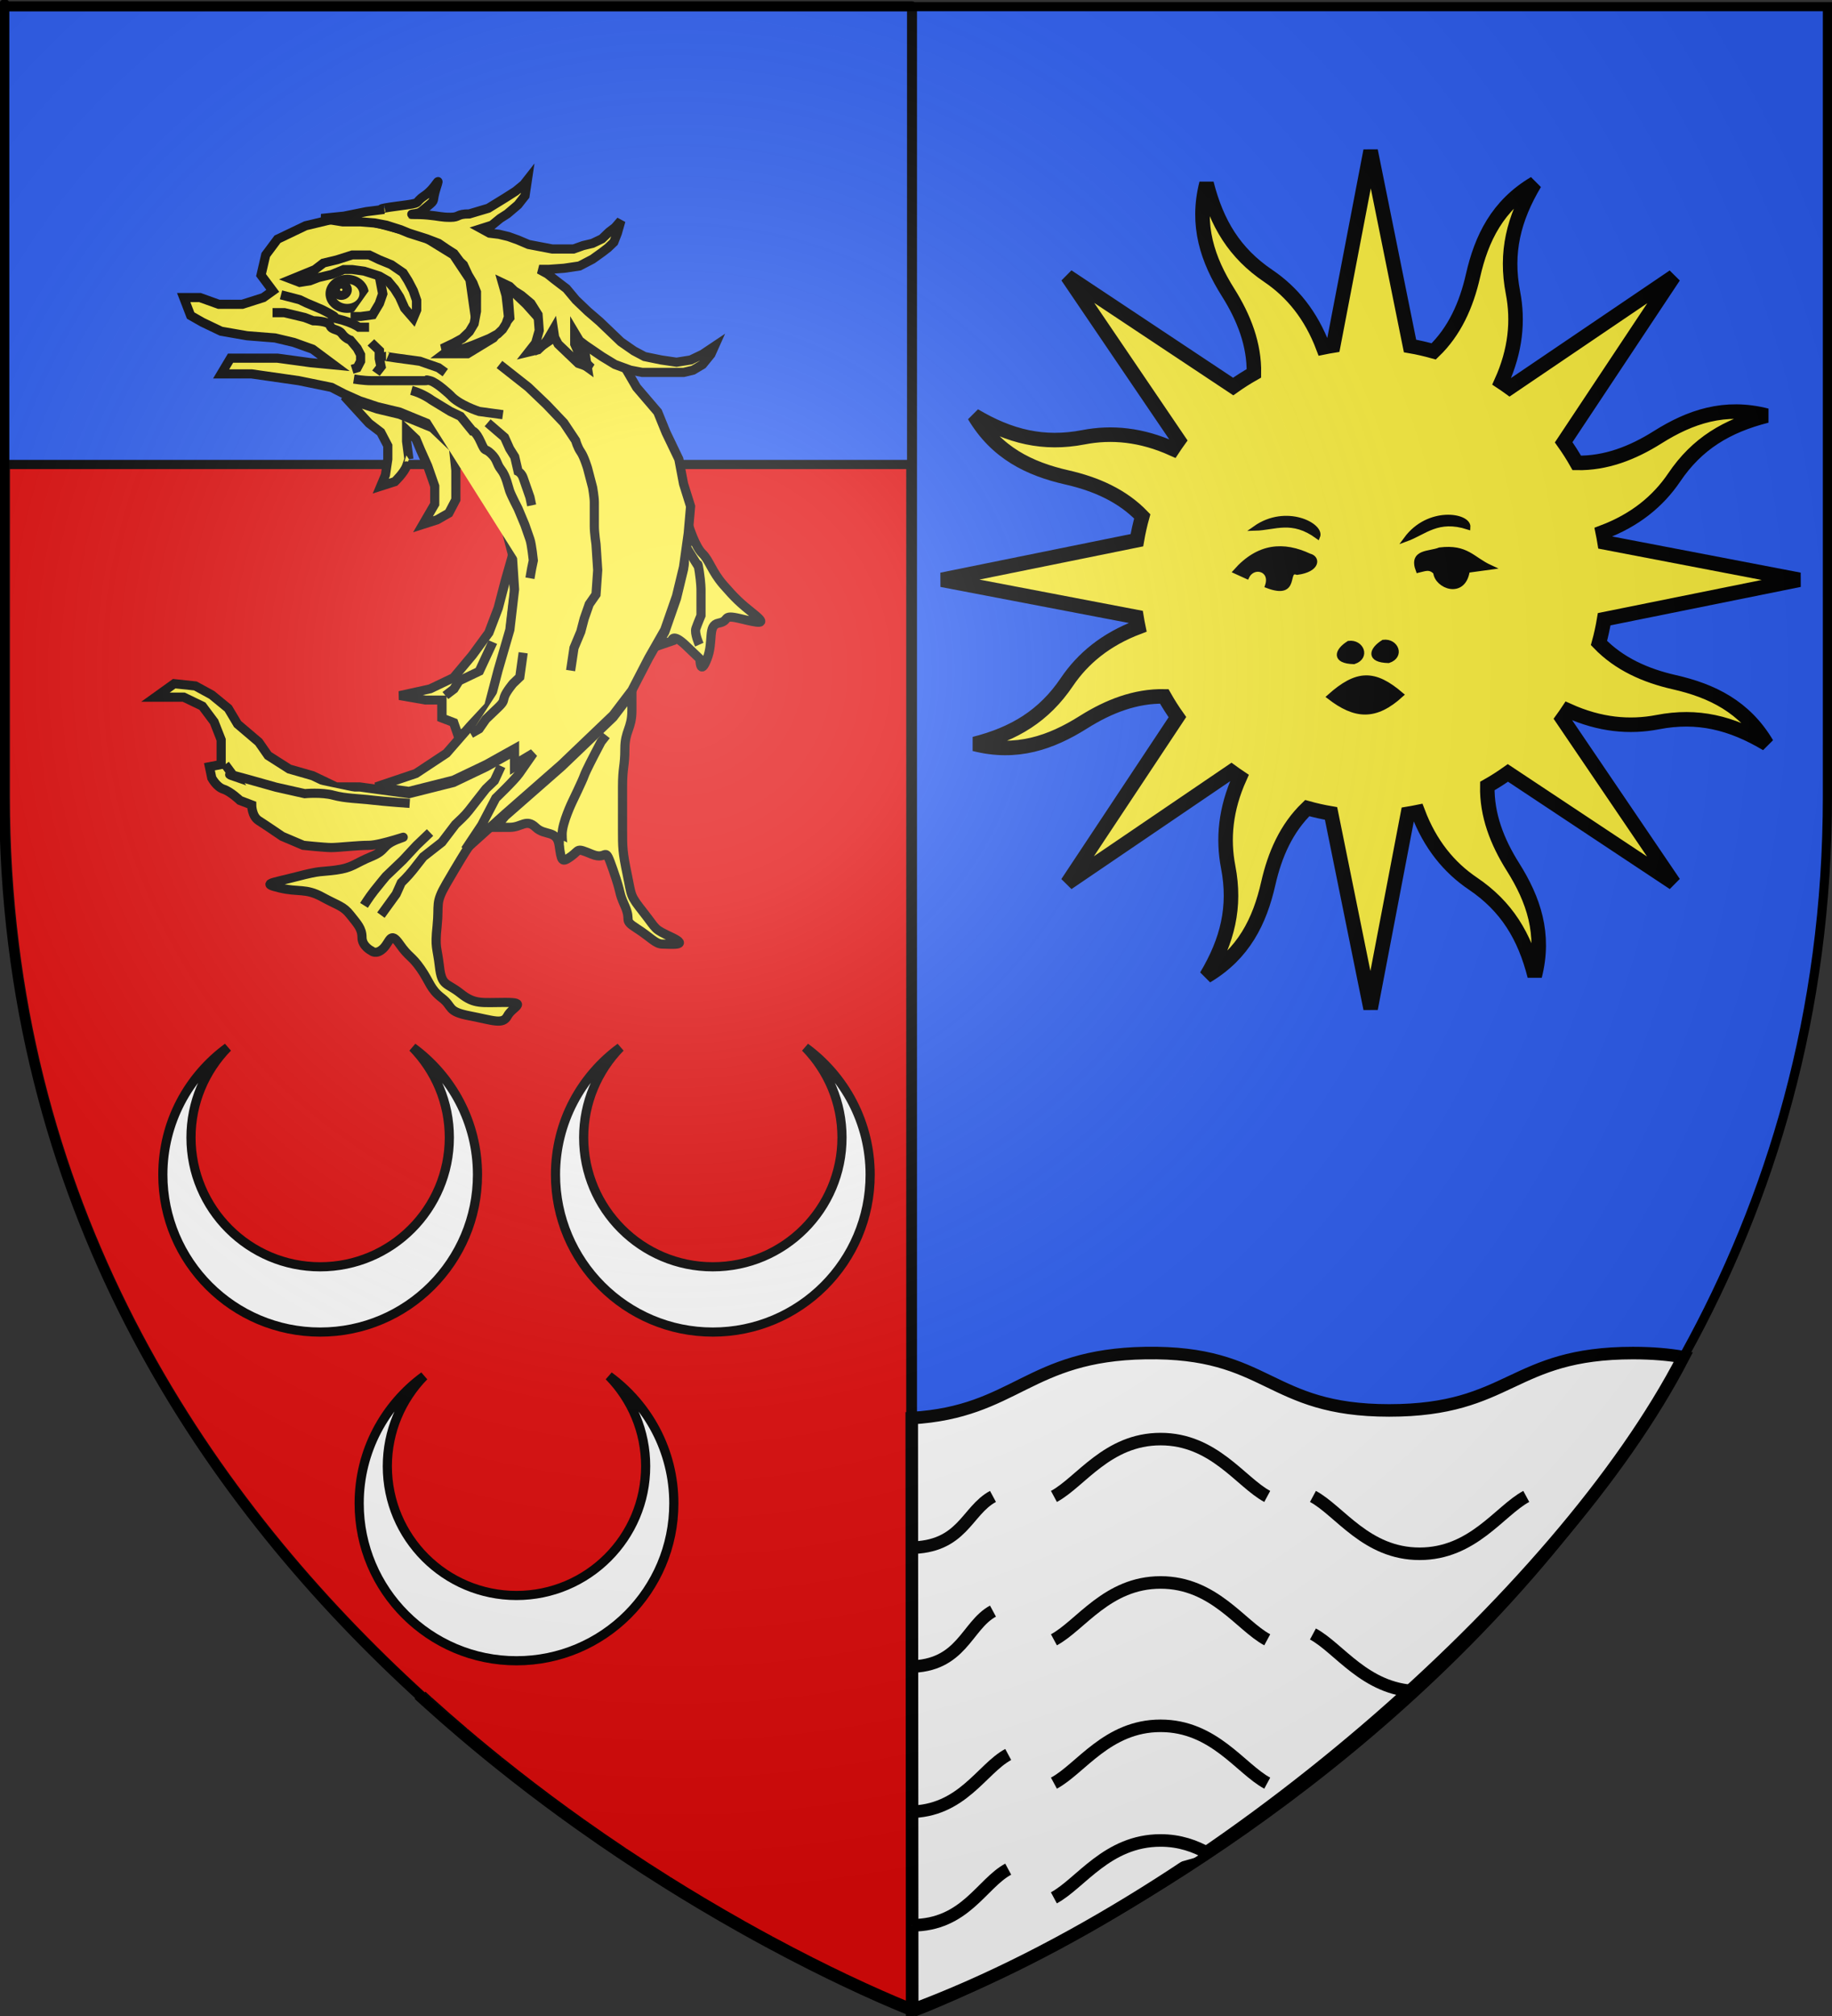 <?xml version="1.0" encoding="UTF-8" standalone="no"?>
<svg
   xmlns:dc="http://purl.org/dc/elements/1.1/"
   xmlns:cc="http://web.resource.org/cc/"
   xmlns:rdf="http://www.w3.org/1999/02/22-rdf-syntax-ns#"
   xmlns:svg="http://www.w3.org/2000/svg"
   xmlns="http://www.w3.org/2000/svg"
   xmlns:xlink="http://www.w3.org/1999/xlink"
   xmlns:sodipodi="http://sodipodi.sourceforge.net/DTD/sodipodi-0.dtd"
   xmlns:inkscape="http://www.inkscape.org/namespaces/inkscape"
   height="660"
   width="600"
   version="1.0"
   id="svg2"
   sodipodi:version="0.32"
   inkscape:version="0.45.1"
   sodipodi:docname="Blason_Bourgoin_Jallieu.svg"
   sodipodi:docbase="C:\monAtelierGraphique\Blasons"
   inkscape:export-filename="/Users/olivier/Desktop/Blason Rouge/Blason_Vide_3D.png"
   inkscape:export-xdpi="144"
   inkscape:export-ydpi="144"
   inkscape:output_extension="org.inkscape.output.svg.inkscape">
  <rect width="100%" height="100%" fill="#333333" stroke="none"/>
  <sodipodi:namedview
     inkscape:window-height="750"
     inkscape:window-width="1280"
     inkscape:pageshadow="2"
     inkscape:pageopacity="0.0"
     guidetolerance="50"
     gridtolerance="50"
     objecttolerance="50"
     borderopacity="1.0"
     bordercolor="#666666"
     pagecolor="#ffffff"
     id="base"
     showgrid="false"
     height="660px"
     inkscape:zoom="0.22273864"
     inkscape:cx="354.74403"
     inkscape:cy="45.65675"
     inkscape:window-x="-8"
     inkscape:window-y="-8"
     inkscape:current-layer="layer4"
     inkscape:object-nodes="false"
     inkscape:object-paths="false"
     inkscape:grid-bbox="false"
     inkscape:guide-bbox="false"
     inkscape:object-points="false" />
  <desc
     id="desc4">Flag of Canton of Valais (Wallis)</desc>
  <defs
     id="defs6">
    <linearGradient
       id="linearGradient2893">
      <stop
         style="stop-color:white;stop-opacity:0.314;"
         offset="0"
         id="stop2895" />
      <stop
         id="stop2897"
         offset="0.19"
         style="stop-color:white;stop-opacity:0.251;" />
      <stop
         style="stop-color:#6b6b6b;stop-opacity:0.125;"
         offset="0.6"
         id="stop2901" />
      <stop
         style="stop-color:black;stop-opacity:0.125;"
         offset="1"
         id="stop2899" />
    </linearGradient>
    <linearGradient
       id="linearGradient2885">
      <stop
         id="stop2887"
         offset="0"
         style="stop-color:white;stop-opacity:1;" />
      <stop
         style="stop-color:white;stop-opacity:1;"
         offset="0.229"
         id="stop2891" />
      <stop
         id="stop2889"
         offset="1"
         style="stop-color:black;stop-opacity:1;" />
    </linearGradient>
    <linearGradient
       id="linearGradient2955">
      <stop
         id="stop2867"
         offset="0"
         style="stop-color:#fd0000;stop-opacity:1;" />
      <stop
         style="stop-color:#e77275;stop-opacity:0.659;"
         offset="0.5"
         id="stop2873" />
      <stop
         style="stop-color:black;stop-opacity:0.323;"
         offset="1"
         id="stop2959" />
    </linearGradient>
    <radialGradient
       inkscape:collect="always"
       xlink:href="#linearGradient2955"
       id="radialGradient2961"
       cx="225.524"
       cy="218.901"
       fx="225.524"
       fy="218.901"
       r="300"
       gradientTransform="matrix(-4.167939e-4,2.183,-1.884,-3.599562e-4,615.597,-289.121)"
       gradientUnits="userSpaceOnUse" />
    <polygon
       id="star"
       transform="scale(53,53)"
       points="0,-1 0.588,0.809 -0.951,-0.309 0.951,-0.309 -0.588,0.809 0,-1 " />
    <clipPath
       id="clip">
      <path
         d="M 0,-200 L 0,600 L 300,600 L 300,-200 L 0,-200 z "
         id="path10" />
    </clipPath>
    <radialGradient
       inkscape:collect="always"
       xlink:href="#linearGradient2955"
       id="radialGradient1911"
       gradientUnits="userSpaceOnUse"
       gradientTransform="matrix(-4.167939e-4,2.183,-1.884,-3.599562e-4,615.597,-289.121)"
       cx="225.524"
       cy="218.901"
       fx="225.524"
       fy="218.901"
       r="300" />
    <radialGradient
       inkscape:collect="always"
       xlink:href="#linearGradient2955"
       id="radialGradient2865"
       gradientUnits="userSpaceOnUse"
       gradientTransform="matrix(0,1.749,-1.593,-1.049767e-7,551.788,-191.29)"
       cx="225.524"
       cy="218.901"
       fx="225.524"
       fy="218.901"
       r="300" />
    <radialGradient
       inkscape:collect="always"
       xlink:href="#linearGradient2955"
       id="radialGradient2871"
       gradientUnits="userSpaceOnUse"
       gradientTransform="matrix(0,1.386,-1.323,-5.741131e-8,-158.082,-109.541)"
       cx="225.524"
       cy="218.901"
       fx="225.524"
       fy="218.901"
       r="300" />
    <radialGradient
       inkscape:collect="always"
       xlink:href="#linearGradient2893"
       id="radialGradient3163"
       gradientUnits="userSpaceOnUse"
       gradientTransform="matrix(1.353,0,0,1.349,-77.629,-85.747)"
       cx="221.445"
       cy="226.331"
       fx="221.445"
       fy="226.331"
       r="300" />
  </defs>
  <g
     inkscape:groupmode="layer"
     id="layer3"
     inkscape:label="Fond écu"
     style="display:inline">
    <path
       id="path2855"
       style="fill:#2b5df2;fill-opacity:1;fill-rule:evenodd;stroke:none;stroke-width:1px;stroke-linecap:butt;stroke-linejoin:miter;stroke-opacity:1"
       d="M 300,658.5 C 300,658.5 598.5,546.18 598.5,260.728 C 598.5,-24.723 598.5,2.176 598.5,2.176 L 1.5,2.176 L 1.5,260.728 C 1.5,546.18 300,658.5 300,658.5 z "
       sodipodi:nodetypes="cccccc" />
    <path
       style="fill:#e20909;fill-opacity:1;fill-rule:nonzero;stroke:#000000;stroke-width:3.525;stroke-linecap:round;stroke-linejoin:round;stroke-miterlimit:4;stroke-dashoffset:12;stroke-opacity:1"
       d="M 1.5,2.188 C 1.5,2.188 1.5,-24.733 1.5,260.719 C 1.5,526.322 259.811,641.974 295.75,656.781 C 296.701,656.79 297.609,656.803 298.562,656.812 L 298.562,2.188 L 1.5,2.188 z "
       id="rect3251" />
    <path
       style="fill:#2b5df2;fill-opacity:1;fill-rule:nonzero;stroke:#000000;stroke-width:3;stroke-linecap:round;stroke-linejoin:round;stroke-miterlimit:4;stroke-dashoffset:12;stroke-opacity:1"
       d="M 1.5,2.176 L 298.562,2.176 L 298.562,152.063 L 1.5,152.063 L 1.5,2.176 z "
       id="rect4226" />
  </g>
  <g
     inkscape:groupmode="layer"
     id="layer4"
     inkscape:label="Meubles"
     style="display:inline">
    <path
       style="fill:#ffffff;fill-opacity:1;fill-rule:evenodd;stroke:#000000;stroke-width:4.106;stroke-linecap:butt;stroke-linejoin:miter;stroke-miterlimit:4;stroke-dasharray:none;stroke-opacity:1"
       d="M 298.607,464.259 L 298.761,658.018 C 398.231,620.936 511.288,521.79 551.312,444.281 C 546.622,443.465 541.24,442.969 534.812,442.969 C 494.891,442.969 494.89,461.75 454.969,461.75 C 415.047,461.75 415.76,442.298 375.125,442.969 C 336.704,443.603 332.678,462.231 298.607,464.259 z "
       id="path9607"
       sodipodi:nodetypes="cccsssc" />
    <path
       style="fill:none;fill-opacity:1;fill-rule:evenodd;stroke:#000000;stroke-width:4.106;stroke-linecap:butt;stroke-linejoin:miter;stroke-miterlimit:4;stroke-dasharray:none;stroke-opacity:1"
       d="M 296.322 657.035 C 297.34 657.453 298.158 657.78 298.761 658.018 "
       id="path9605" />
    <path
       style="fill:none;fill-opacity:1;fill-rule:evenodd;stroke:#000000;stroke-width:4.106;stroke-linecap:butt;stroke-linejoin:miter;stroke-miterlimit:4;stroke-dasharray:none;stroke-opacity:1"
       d="M 276.355 648.13 C 285.501 652.485 292.402 655.429 296.322 657.035 "
       id="path9603" />
    <path
       style="fill:none;fill-opacity:1;fill-rule:evenodd;stroke:#000000;stroke-width:4.106;stroke-linecap:butt;stroke-linejoin:miter;stroke-miterlimit:4;stroke-dasharray:none;stroke-opacity:1"
       d="M 271.304 645.691 C 273.055 646.548 274.74 647.361 276.355 648.13 "
       id="path9601" />
    <path
       style="fill:none;fill-opacity:1;fill-rule:evenodd;stroke:#000000;stroke-width:4.106;stroke-linecap:butt;stroke-linejoin:miter;stroke-miterlimit:4;stroke-dasharray:none;stroke-opacity:1"
       d="M 265.32 642.713 C 267.39 643.759 269.387 644.752 271.304 645.691 "
       id="path9599" />
    <path
       style="fill:none;fill-opacity:1;fill-rule:evenodd;stroke:#000000;stroke-width:4.106;stroke-linecap:butt;stroke-linejoin:miter;stroke-miterlimit:4;stroke-dasharray:none;stroke-opacity:1"
       d="M 252.146 635.836 C 256.801 638.344 261.206 640.635 265.32 642.713 "
       id="path9597" />
    <path
       style="fill:none;fill-opacity:1;fill-rule:evenodd;stroke:#000000;stroke-width:4.106;stroke-linecap:butt;stroke-linejoin:miter;stroke-miterlimit:4;stroke-dasharray:none;stroke-opacity:1"
       d="M 243.126 630.873 C 246.223 632.613 249.233 634.267 252.146 635.836 "
       id="path9595" />
    <path
       style="fill:none;fill-opacity:1;fill-rule:evenodd;stroke:#000000;stroke-width:4.106;stroke-linecap:butt;stroke-linejoin:miter;stroke-miterlimit:4;stroke-dasharray:none;stroke-opacity:1"
       d="M 229.664 623.078 C 234.303 625.846 238.8 628.443 243.126 630.873 "
       id="path9593" />
    <path
       style="fill:none;fill-opacity:1;fill-rule:evenodd;stroke:#000000;stroke-width:4.106;stroke-linecap:butt;stroke-linejoin:miter;stroke-miterlimit:4;stroke-dasharray:none;stroke-opacity:1"
       d="M 218.447 616.219 C 222.266 618.612 226.009 620.898 229.664 623.078 "
       id="path9591" />
    <path
       style="fill:none;fill-opacity:1;fill-rule:evenodd;stroke:#000000;stroke-width:4.106;stroke-linecap:butt;stroke-linejoin:miter;stroke-miterlimit:4;stroke-dasharray:none;stroke-opacity:1"
       d="M 203.946 606.836 C 208.877 610.129 213.72 613.256 218.447 616.219 "
       id="path9589" />
    <path
       style="fill:none;fill-opacity:1;fill-rule:evenodd;stroke:#000000;stroke-width:4.106;stroke-linecap:butt;stroke-linejoin:miter;stroke-miterlimit:4;stroke-dasharray:none;stroke-opacity:1"
       d="M 189.989 597.221 C 194.705 600.571 199.364 603.775 203.946 606.836 "
       id="path9587" />
    <path
       style="fill:none;fill-opacity:1;fill-rule:evenodd;stroke:#000000;stroke-width:4.106;stroke-linecap:butt;stroke-linejoin:miter;stroke-miterlimit:4;stroke-dasharray:none;stroke-opacity:1"
       d="M 184.836 593.516 C 186.561 594.77 188.279 596.005 189.989 597.221 "
       id="path9585" />
    <path
       style="fill:none;fill-opacity:1;fill-rule:evenodd;stroke:#000000;stroke-width:4.106;stroke-linecap:butt;stroke-linejoin:miter;stroke-miterlimit:4;stroke-dasharray:none;stroke-opacity:1"
       d="M 163.118 576.907 C 170.42 582.781 177.683 588.315 184.836 593.516 "
       id="path9583" />
    <path
       style="fill:none;fill-opacity:1;fill-rule:evenodd;stroke:#000000;stroke-width:4.106;stroke-linecap:butt;stroke-linejoin:miter;stroke-miterlimit:4;stroke-dasharray:none;stroke-opacity:1"
       d="M 155.199 570.415 C 157.841 572.623 160.482 574.788 163.118 576.907 "
       id="path9581" />
    <path
       style="fill:none;fill-opacity:1;fill-rule:evenodd;stroke:#000000;stroke-width:4.106;stroke-linecap:butt;stroke-linejoin:miter;stroke-miterlimit:4;stroke-dasharray:none;stroke-opacity:1"
       d="M 151.751 567.508 C 152.9 568.486 154.049 569.454 155.199 570.415 "
       id="path9579" />
    <path
       style="fill:none;fill-opacity:1;fill-rule:evenodd;stroke:#000000;stroke-width:4.106;stroke-linecap:butt;stroke-linejoin:miter;stroke-miterlimit:4;stroke-dasharray:none;stroke-opacity:1"
       d="M 139.931 557.154 C 143.865 560.705 147.808 564.157 151.751 567.508 "
       id="path9577" />
    <path
       style="fill:none;fill-opacity:1;fill-rule:evenodd;stroke:#000000;stroke-width:4.106;stroke-linecap:butt;stroke-linejoin:miter;stroke-miterlimit:4;stroke-dasharray:none;stroke-opacity:1"
       d="M 137.937 555.313 L 137.938 555.344 C 138.602 555.95 139.266 556.553 139.931 557.154 "
       id="path2160" />
    <path
       style="fill:#ffffff;fill-opacity:1;fill-rule:evenodd;stroke:#000000;stroke-width:4.106;stroke-linecap:butt;stroke-linejoin:miter;stroke-miterlimit:4;stroke-dasharray:none;stroke-opacity:1"
       d="M 298.643,630.307 C 316.108,630.307 321.468,616.624 330.201,611.931"
       id="path6067"
       sodipodi:nodetypes="cs" />
    <path
       style="fill:#ffffff;fill-opacity:1;fill-rule:evenodd;stroke:#000000;stroke-width:4.106;stroke-linecap:butt;stroke-linejoin:miter;stroke-miterlimit:4;stroke-dasharray:none;stroke-opacity:1"
       d="M 345.172,489.905 C 353.905,485.212 362.637,471.132 380.103,471.132 C 397.569,471.132 406.302,485.212 415.035,489.905"
       id="path6075"
       sodipodi:nodetypes="css" />
    <path
       style="fill:#ffffff;fill-opacity:1;fill-rule:evenodd;stroke:#000000;stroke-width:4.106;stroke-linecap:butt;stroke-linejoin:miter;stroke-miterlimit:4;stroke-dasharray:none;stroke-opacity:1"
       d="M 345.172,583.771 C 353.905,579.078 362.637,564.998 380.103,564.998 C 397.569,564.998 406.302,579.078 415.035,583.771"
       id="path6077"
       sodipodi:nodetypes="css" />
    <path
       style="fill:#ffffff;fill-opacity:1;fill-rule:evenodd;stroke:#000000;stroke-width:4.106;stroke-linecap:butt;stroke-linejoin:miter;stroke-miterlimit:4;stroke-dasharray:none;stroke-opacity:1"
       d="M 297.621,545.629 C 315.086,545.629 316.478,532.145 325.211,527.451"
       id="path6085"
       sodipodi:nodetypes="cs" />
    <path
       style="fill:#ffffff;fill-opacity:1;fill-rule:evenodd;stroke:#000000;stroke-width:4.106;stroke-linecap:butt;stroke-linejoin:miter;stroke-miterlimit:4;stroke-dasharray:none;stroke-opacity:1"
       d="M 345.172,536.838 C 353.905,532.145 362.637,518.065 380.103,518.065 C 397.569,518.065 406.302,532.145 415.035,536.838"
       id="path6089"
       sodipodi:nodetypes="css" />
    <path
       style="fill:#ffffff;fill-opacity:1;fill-rule:evenodd;stroke:#000000;stroke-width:4.106;stroke-linecap:butt;stroke-linejoin:miter;stroke-miterlimit:4;stroke-dasharray:none;stroke-opacity:1"
       d="M 297.651,593.158 C 315.116,593.158 321.468,579.078 330.201,574.385"
       id="path6091"
       sodipodi:nodetypes="cs" />
    <path
       style="fill:#ffffff;fill-opacity:1;fill-rule:evenodd;stroke:#000000;stroke-width:4.106;stroke-linecap:butt;stroke-linejoin:miter;stroke-miterlimit:4;stroke-dasharray:none;stroke-opacity:1"
       d="M 395.906,606.906 C 391.489,604.37 386.352,602.531 380.094,602.531 C 362.628,602.531 353.889,616.619 345.156,621.312"
       id="path6093"
       sodipodi:nodetypes="ccc" />
    <path
       style="fill:#ffffff;fill-opacity:1;fill-rule:evenodd;stroke:#000000;stroke-width:4.106;stroke-linecap:butt;stroke-linejoin:miter;stroke-miterlimit:4;stroke-dasharray:none;stroke-opacity:1"
       d="M 430,534.938 C 438.549,539.532 447.101,553.118 463.844,553.688"
       id="path6099"
       sodipodi:nodetypes="cc" />
    <path
       style="fill:#ffffff;fill-opacity:1;fill-rule:evenodd;stroke:#000000;stroke-width:4.106;stroke-linecap:butt;stroke-linejoin:miter;stroke-miterlimit:4;stroke-dasharray:none;stroke-opacity:1"
       d="M 430.005,489.905 C 438.738,494.598 447.471,508.678 464.937,508.678 C 482.402,508.678 491.135,494.598 499.868,489.905"
       id="path6107"
       sodipodi:nodetypes="css" />
    <path
       style="fill:#ffffff;fill-opacity:1;fill-rule:evenodd;stroke:#000000;stroke-width:4.106;stroke-linecap:butt;stroke-linejoin:miter;stroke-miterlimit:4;stroke-dasharray:none;stroke-opacity:1"
       d="M 297.819,506.694 C 315.285,506.694 316.478,494.598 325.211,489.905"
       id="path6109"
       sodipodi:nodetypes="cs" />
    <g
       id="g6556"
       transform="translate(648.444,-53.875)">
      <path
         d="M -482.998,382.048 C -490.685,382.048 -492.993,382.784 -497.603,379.109 C -502.217,375.431 -503.755,376.902 -504.522,370.29 C -505.29,363.678 -506.058,364.414 -505.29,357.066 C -504.522,349.715 -506.06,349.718 -502.215,343.103 C -498.371,336.491 -496.064,332.814 -496.064,332.814 L -490.683,324.731 L -486.071,315.912 C -486.071,315.912 -479.92,310.035 -478.383,307.828 C -476.845,305.625 -473.771,301.216 -473.771,301.216 L -479.92,304.893 L -479.92,299.748 L -481.853,300.827 L -489.144,304.893 L -499.907,310.037 L -514.514,313.71 L -525.277,312.242 L -530.658,311.506 L -538.345,311.506 L -546.031,307.834 L -553.72,305.63 L -560.637,301.218 L -563.711,296.809 L -570.63,290.929 L -573.705,285.785 L -579.086,281.376 L -584.468,278.437 L -591.386,277.702 L -597.536,282.114 L -592.154,282.114 L -588.271,282.114 L -582.161,285.053 L -578.316,290.197 L -576.011,296.074 L -576.011,300.486 L -576.011,304.159 L -579.856,304.894 L -579.088,308.567 C -579.088,308.567 -577.551,311.506 -575.244,312.244 C -572.937,312.98 -569.862,315.92 -569.862,315.92 L -566.016,317.388 C -566.016,317.388 -566.018,321.065 -563.711,322.533 C -561.406,324 -556.025,327.675 -556.025,327.675 L -549.106,330.616 C -549.106,330.616 -542.187,331.352 -539.882,331.352 C -537.575,331.352 -531.426,330.616 -527.582,330.616 C -523.738,330.616 -512.758,326.682 -517.587,328.413 C -523.738,330.616 -521.431,332.085 -526.81,334.289 C -532.192,336.496 -532.961,337.965 -538.343,338.701 C -543.724,339.431 -542.957,338.698 -551.411,340.905 C -559.867,343.108 -562.943,343.108 -556.792,344.578 C -550.643,346.049 -548.336,344.578 -542.955,347.517 C -537.573,350.456 -536.036,350.459 -533.731,353.397 C -531.426,356.336 -529.887,357.805 -529.887,360.744 C -529.887,363.683 -526.812,365.153 -526.812,365.153 C -526.812,365.153 -525.275,366.624 -522.968,364.421 C -520.661,362.217 -520.663,358.541 -517.587,362.948 C -514.512,367.362 -513.742,366.626 -510.668,371.033 C -507.593,375.44 -507.593,377.645 -503.751,380.586 C -499.905,383.525 -502.212,384.998 -494.525,386.466 C -486.839,387.937 -483.764,389.405 -482.227,386.466 C -480.689,383.527 -475.31,382.048 -482.998,382.048 z "
         style="fill:#fcef3c;fill-opacity:1;stroke:#000000;stroke-width:3;stroke-miterlimit:4;stroke-dasharray:none;stroke-opacity:1"
         id="path14438" />
      <path
         d="M -428.417,360.735 C -434.568,357.796 -433.031,358.532 -437.643,352.652 C -442.255,346.776 -441.487,347.508 -443.025,340.16 C -444.562,332.812 -444.562,331.341 -444.562,325.464 C -444.562,319.585 -444.562,318.117 -444.562,311.501 C -444.562,304.889 -443.792,304.889 -443.792,299.009 C -443.792,293.129 -441.487,292.397 -441.487,286.517 L -441.487,280.637 L -447.636,288.72 L -455.325,296.068 L -464.549,304.887 L -482.998,321.05 L -486.073,324.729 C -486.073,324.729 -485.305,324.729 -481.459,324.729 C -477.615,324.729 -476.077,321.79 -473.003,324.729 C -469.928,327.668 -466.086,325.464 -465.316,330.609 C -464.549,335.753 -464.547,336.485 -461.472,334.282 C -458.398,332.078 -459.935,331.344 -454.553,333.548 C -449.172,335.753 -450.709,329.873 -447.635,338.694 C -444.56,347.511 -446.099,345.304 -443.79,350.45 C -441.485,355.595 -444.558,354.859 -439.946,357.798 C -435.332,360.737 -433.797,362.941 -431.49,362.941 C -429.187,362.937 -422.268,363.675 -428.417,360.735 z "
         style="fill:#fcef3c;fill-opacity:1;stroke:#000000;stroke-width:3;stroke-miterlimit:4;stroke-dasharray:none;stroke-opacity:1"
         id="path14440" />
      <path
         d="M -401.51,254.914 C -406.124,251.241 -407.661,249.768 -411.505,245.361 C -415.349,240.952 -416.117,237.276 -418.424,235.072 C -420.729,232.869 -422.782,226.28 -422.782,226.28 L -423.036,229.192 L -424.573,240.216 L -426.88,249.768 L -430.724,260.794 L -433.375,265.436 L -428.417,263.735 C -428.417,263.735 -428.417,260.795 -423.806,265.202 C -419.192,269.615 -419.192,269.615 -419.192,269.615 C -419.192,269.615 -419.194,275.495 -416.887,269.615 C -414.582,263.735 -416.887,258.59 -413.043,257.855 C -409.198,257.119 -412.275,254.916 -406.124,256.387 C -399.975,257.855 -396.898,258.59 -401.51,254.914 z "
         style="fill:#fcef3c;fill-opacity:1;stroke:#000000;stroke-width:3;stroke-miterlimit:4;stroke-dasharray:none;stroke-opacity:1"
         id="path14442" />
      <polygon
         points="488.324,552.917 488.324,556.21 490.383,557.034 491.205,559.503 493.264,558.267 496.556,554.563 498.202,547.979 500.26,540.571 501.083,533.163 500.671,526.577 499.437,531.105 498.202,536.044 496.556,540.571 493.675,544.687 490.383,548.802 486.267,550.86 480.917,552.095 485.443,552.917 488.324,552.917 "
         transform="matrix(1.868,0,0,1.786,-1415.909,-704.449)"
         style="fill:#fcef3c;fill-opacity:1;stroke:#000000;stroke-width:1.643;stroke-miterlimit:4;stroke-dasharray:none;stroke-opacity:1"
         id="polygon14444" />
      <path
         d="M -506.829,193.921 L -517.592,189.507 L -524.819,187.782 L -530.662,185.836 L -533.171,184.713 L -535.677,183.593 L -527.587,192.448 L -523.743,195.387 L -521.436,199.801 L -521.436,204.21 L -522.206,209.354 L -523.743,213.027 L -519.129,211.559 C -519.129,211.559 -516.055,208.62 -515.285,206.415 C -514.516,204.21 -514.518,204.212 -514.518,204.212 L -515.285,198.332 L -515.285,194.659 L -512.211,197.596 L -510.673,201.273 L -508.368,206.417 L -506.063,213.029 L -506.063,218.909 L -509.907,225.523 L -505.294,224.053 L -501.45,221.85 L -499.144,217.441 L -499.144,212.297 L -499.144,207.885 L -499.912,200.537 L -506.829,193.921 z "
         style="fill:#fcef3c;fill-opacity:1;stroke:#000000;stroke-width:3;stroke-miterlimit:4;stroke-dasharray:none;stroke-opacity:1"
         id="path14446" />
      <path
         d="M -576.017,176.285 L -566.022,176.285 L -550.649,178.488 L -539.886,180.692 L -535.675,182.861 L -530.66,185.1 L -524.817,187.048 L -517.59,188.777 L -506.827,193.186 L -499.908,199.801 L -491.454,209.354 L -482.998,226.255 L -480.693,235.074 L -479.924,246.83 L -481.461,260.058 L -485.305,273.284 L -488.38,285.046 L -494.529,291.656 L -502.217,300.477 L -512.211,307.089 L -525.28,311.498 L -514.518,312.969 L -499.91,309.291 L -489.147,304.148 L -481.857,300.086 L -479.924,299.006 L -479.924,304.15 L -473.774,300.477 C -473.774,300.477 -476.849,304.882 -478.386,307.089 C -479.924,309.291 -486.075,315.171 -486.075,315.171 L -490.687,323.988 L -496.068,332.071 L -483,320.315 L -464.551,304.146 L -455.327,295.329 L -447.638,287.978 L -441.489,279.896 L -436.012,269.32 L -430.726,260.054 L -426.882,249.034 L -424.575,239.477 L -423.038,228.457 L -422.27,219.637 L -424.575,212.29 L -426.112,204.206 L -430.293,195.505 L -433.031,188.773 L -439.95,180.69 L -443.794,174.078 L -451.481,169.666 L -457.632,164.521 L -456.094,174.078 L -462.244,169.666 L -466.09,163.789 L -471.471,167.462 L -471.471,158.645 L -476.083,153.501 L -482.234,147.619 L -481.465,157.909 L -486.846,164.521 L -495.302,169.666 L -502.989,169.666 L -492.226,161.582 L -494.531,145.417 L -499.912,137.334 L -510.675,130.718 L -524.513,127.045 L -536.045,124.842 L -548.346,127.781 L -557.569,132.19 L -561.414,137.334 L -562.951,143.946 L -559.107,149.09 L -562.181,151.294 L -569.1,153.501 L -576.787,153.501 L -582.938,151.294 L -588.278,151.294 L -586.012,157.174 L -582.166,159.375 L -576.017,162.316 L -567.561,163.787 L -558.337,164.52 L -552.188,165.989 L -546.037,168.194 L -539.118,173.339 L -546.806,172.603 L -557.569,171.135 L -566.024,171.135 L -572.942,171.135 L -576.017,176.285 z "
         style="fill:#fcef3c;fill-opacity:1;stroke:#000000;stroke-width:3;stroke-miterlimit:4;stroke-dasharray:none;stroke-opacity:1"
         id="path14448" />
      <path
         d="M -543.185,125.392 L -535.817,124.649 L -528.45,123.167 L -522.636,122.424 C -522.636,122.424 -526.511,122.424 -517.982,121.312 C -509.454,120.203 -513.331,120.572 -509.454,117.978 C -505.576,115.383 -504.024,110.564 -505.576,115.383 C -507.126,120.203 -505.576,119.087 -508.29,121.312 C -511.004,123.537 -510.615,123.537 -512.943,123.906 C -515.268,124.279 -512.166,123.91 -508.29,124.279 C -504.412,124.649 -504.025,125.019 -500.923,125.019 C -497.822,125.019 -498.984,123.906 -494.719,123.906 L -488.516,122.055 L -483.088,118.717 L -479.599,116.496 L -476.884,114.271 L -475.723,112.789 L -476.498,117.978 L -478.823,120.942 L -482.314,123.906 L -484.64,125.392 L -487.354,127.613 L -490.843,128.724 L -488.129,130.208 L -485.027,130.577 L -481.926,131.32 L -478.823,132.432 L -475.334,133.914 L -471.456,134.657 L -467.58,135.396 L -460.602,135.396 L -457.499,134.284 L -454.398,133.545 L -451.296,132.063 L -448.97,129.836 L -447.031,128.354 L -445.092,126.131 L -446.256,130.208 L -447.418,133.172 L -449.357,135.027 L -451.296,136.509 L -454.398,138.734 L -458.663,140.955 L -463.702,141.698 L -468.742,142.067 L -471.845,142.067 L -469.131,143.55 L -466.805,145.405 L -462.927,148.369 L -459.827,152.076 L -455.949,155.783 L -452.071,159.116 L -447.806,163.193 L -445.092,165.787 L -440.828,168.75 L -437.339,170.605 L -431.91,171.719 L -426.871,172.458 L -422.218,171.719 L -418.34,169.862 L -414.464,167.269 L -415.626,169.862 L -418.34,173.201 L -421.443,175.053 L -424.543,175.796 L -430.747,175.796 L -438.114,175.796 L -441.992,175.053 L -447.031,173.201 L -451.296,170.605 L -454.01,168.75 L -456.724,166.9 L -458.663,165.418 L -460.213,162.823 L -460.213,166.53 L -459.05,169.125 L -458.274,170.975 L -456.335,172.832 L -454.785,174.314 L -459.05,172.832 L -461.764,170.235 L -465.641,166.53 L -466.805,164.305 L -467.192,161.711 L -469.131,165.048 L -470.294,166.53 L -472.233,168.382 L -475.334,169.125 L -473.009,166.157 L -471.845,162.08 L -472.233,156.892 L -474.559,153.188 L -477.66,150.592 L -479.987,149.11 L -481.537,147.626 L -483.863,146.517 L -482.701,150.592 L -482.313,153.927 L -481.926,157.634 L -482.701,159.859 L -483.863,161.711 L -485.415,163.193 L -488.129,164.675 L -490.843,165.787 L -493.558,166.9 L -496.658,168.012 L -499.761,168.012 L -503.637,168.012 L -499.761,166.157 L -497.047,164.675 L -494.719,162.454 L -493.169,159.859 L -492.394,155.783 L -492.394,152.815 L -492.394,149.48 L -493.558,146.517 L -495.108,143.923 L -496.658,140.585 L -497.822,139.473 L -499.761,136.879 L -502.086,135.396 L -504.801,133.545 L -508.677,132.063 L -514.493,130.208 L -517.207,129.093 L -521.86,127.613 L -525.736,126.874 L -530.389,126.501 L -536.204,126.501 L -543.185,125.392 z "
         style="fill:#fcef3c;fill-opacity:1;stroke:#000000;stroke-width:3;stroke-miterlimit:4;stroke-dasharray:none;stroke-opacity:1"
         id="path14450" />
      <polygon
         points="461.917,475.778 463.996,474.888 466.074,473.997 467.559,472.81 469.935,472.216 472.606,471.325 475.576,471.325 477.357,472.216 479.437,473.105 481.515,474.591 482.405,476.075 483.296,477.855 483.89,479.638 483.89,481.419 483.296,482.905 481.812,481.122 480.921,479.044 480.03,477.56 478.842,476.075 477.357,475.185 474.686,474.294 472.606,473.997 471.122,473.997 469.044,474.888 466.668,475.48 465.184,476.075 463.401,476.372 461.917,475.778 "
         transform="matrix(1.868,0,0,1.786,-1415.909,-704.449)"
         style="fill:#fcef3c;fill-opacity:1;stroke:#000000;stroke-width:1.643;stroke-miterlimit:4;stroke-dasharray:none;stroke-opacity:1"
         id="polygon14452" />
      <ellipse
         cx="471.716"
         cy="478.45"
         rx="2.97"
         ry="2.672"
         transform="matrix(1.868,0,0,1.786,-1415.909,-704.449)"
         style="fill:#fcef3c;fill-opacity:1;stroke:#000000;stroke-width:1.643;stroke-miterlimit:4;stroke-dasharray:none;stroke-opacity:1"
         id="ellipse14454"
         sodipodi:cx="471.716"
         sodipodi:cy="478.45001"
         sodipodi:rx="2.97"
         sodipodi:ry="2.6719999" />
      <circle
         cx="470.677"
         cy="477.708"
         r="1.039"
         transform="matrix(1.868,0,0,1.786,-1415.909,-704.449)"
         style="fill:#fcef3c;fill-opacity:1;stroke:#000000;stroke-width:1.643;stroke-miterlimit:4;stroke-dasharray:none;stroke-opacity:1"
         id="circle14456"
         sodipodi:cx="470.677"
         sodipodi:cy="477.70801"
         sodipodi:rx="1.039"
         sodipodi:ry="1.039" />
      <polyline
         transform="matrix(1.868,0,0,1.786,-1415.909,-704.449)"
         points="477.357,475.185 477.951,478.45 477.357,480.23 476.17,482.312 474.092,482.607       472.31,482.607     "
         id="polyline14458"
         style="fill:#fcef3c;fill-opacity:1;stroke:#000000;stroke-width:1.643;stroke-miterlimit:4;stroke-dasharray:none;stroke-opacity:1" />
      <path
         d="M -484.862,173.199 L -475.433,180.624 L -469.331,186.456 L -463.785,192.291 L -459.901,198.123 C -459.901,198.123 -459.347,200.244 -458.237,201.833 C -457.127,203.422 -456.018,207.135 -456.018,207.135 L -454.354,213.499 C -454.354,213.499 -453.797,216.675 -453.797,218.27 C -453.797,219.861 -453.797,224.101 -453.797,226.221 C -453.797,228.34 -453.242,232.056 -453.242,232.056 L -452.687,240.538 L -453.242,248.493 L -455.461,251.673 L -457.126,256.444 L -458.235,260.685 L -460.454,265.99 L -461.564,273.411"
         style="fill:#fcef3c;fill-opacity:1;stroke:#000000;stroke-width:3;stroke-miterlimit:4;stroke-dasharray:none;stroke-opacity:1"
         id="path14460" />
      <path
         d="M -488.744,192.289 L -483.198,197.06 L -481.532,200.771 L -479.868,203.419 L -478.758,208.192 C -478.758,208.192 -477.648,208.722 -477.094,210.313 C -476.539,211.906 -474.875,216.677 -474.875,216.677 L -474.32,219.327"
         style="fill:#fcef3c;fill-opacity:1;stroke:#000000;stroke-width:3;stroke-miterlimit:4;stroke-dasharray:none;stroke-opacity:1"
         id="path14462" />
      <path
         d="M -559.183,156.236 L -555.302,156.236 L -548.646,157.827 L -545.874,158.888 C -545.874,158.888 -540.883,158.888 -540.329,160.479 C -539.772,162.07 -537.557,161.534 -536.445,163.129 C -535.336,164.72 -533.673,165.25 -533.673,165.25 L -531.454,167.9 L -530.343,170.019 L -530.343,172.141 L -531.454,174.264 L -533.118,174.794"
         style="fill:#fcef3c;fill-opacity:1;stroke:#000000;stroke-width:3;stroke-miterlimit:4;stroke-dasharray:none;stroke-opacity:1"
         id="path14464" />
      <path
         d="M -556.409,150.401 L -550.309,151.992 L -548.09,153.051 L -543.099,155.172 C -543.099,155.172 -540.88,156.236 -539.215,157.293 C -537.551,158.356 -541.989,157.293 -537.551,158.356 C -533.115,159.416 -530.896,161.006 -530.896,161.006 L -527.567,161.006"
         style="fill:#fcef3c;fill-opacity:1;stroke:#000000;stroke-width:3;stroke-miterlimit:4;stroke-dasharray:none;stroke-opacity:1"
         id="path14466" />
      <polyline
         transform="matrix(1.868,0,0,1.786,-1415.909,-704.449)"
         points="475.873,487.357 477.357,488.843 477.357,490.327 477.654,491.813       476.764,493.001     "
         id="polyline14468"
         style="fill:#fcef3c;fill-opacity:1;stroke:#000000;stroke-width:1.643;stroke-miterlimit:4;stroke-dasharray:none;stroke-opacity:1" />
      <path
         d="M -522.023,170.548 C -522.023,170.548 -522.578,170.548 -518.694,171.078 C -514.813,171.608 -510.929,172.139 -510.929,172.139 L -504.829,174.262 L -502.609,175.853"
         style="fill:#fcef3c;fill-opacity:1;stroke:#000000;stroke-width:3;stroke-miterlimit:4;stroke-dasharray:none;stroke-opacity:1"
         id="path14470" />
      <path
         d="M -532.562,177.972 C -532.562,177.972 -529.235,178.503 -527.014,178.503 C -524.795,178.503 -526.459,178.503 -522.578,178.503 C -518.694,178.503 -514.258,178.503 -514.258,178.503 C -514.258,178.503 -510.929,178.503 -509.265,178.503 C -507.601,178.503 -509.822,177.972 -507.601,178.503 C -505.381,179.033 -500.945,183.274 -500.945,183.274 C -498.173,186.454 -491.516,188.575 -491.516,188.575 C -483.753,189.636 -483.753,189.636 -483.753,189.636"
         style="fill:#fcef3c;fill-opacity:1;stroke:#000000;stroke-width:3;stroke-miterlimit:4;stroke-dasharray:none;stroke-opacity:1"
         id="path14472" />
      <path
         d="M -477.096,267.577 L -478.205,275.528 L -480.424,277.65 C -480.424,277.65 -482.643,280.3 -483.198,281.891 C -483.753,283.48 -483.196,283.485 -485.417,285.605 C -487.636,287.726 -489.299,289.315 -489.299,289.315 L -491.518,292.495 L -494.292,294.086"
         style="fill:#fcef3c;fill-opacity:1;stroke:#000000;stroke-width:3;stroke-miterlimit:4;stroke-dasharray:none;stroke-opacity:1"
         id="path14474" />
      <polyline
         transform="matrix(1.868,0,0,1.786,-1415.909,-704.449)"
         points="497.252,542.29 496.064,544.964 494.877,547.636 491.313,549.417 490.423,550.9       488.938,552.089     "
         id="polyline14476"
         style="fill:#fcef3c;fill-opacity:1;stroke:#000000;stroke-width:1.643;stroke-miterlimit:4;stroke-dasharray:none;stroke-opacity:1" />
      <path
         d="M -423.296,233.644 L -419.969,238.945 C -419.969,238.945 -419.969,237.354 -419.414,241.065 C -418.859,244.777 -418.859,246.898 -418.859,246.898 L -418.859,251.143 L -418.859,255.383 C -418.859,255.383 -419.969,258.033 -420.524,259.624 C -421.078,261.215 -419.414,264.926 -419.414,264.926"
         style="fill:#fcef3c;fill-opacity:1;stroke:#000000;stroke-width:3;stroke-miterlimit:4;stroke-dasharray:none;stroke-opacity:1"
         id="path14478" />
      <path
         d="M -574.713,304.159 L -571.861,308.021 C -571.861,308.021 -576.932,306.278 -567.503,308.932 C -558.074,311.581 -558.074,311.581 -558.074,311.581 L -548.644,313.703 C -548.644,313.703 -543.099,313.172 -539.215,314.233 C -535.334,315.294 -530.897,315.294 -526.459,315.824 C -522.023,316.354 -514.258,316.883 -514.258,316.883"
         style="fill:#fcef3c;fill-opacity:1;stroke:#000000;stroke-width:3;stroke-miterlimit:4;stroke-dasharray:none;stroke-opacity:1"
         id="path14480" />
      <path
         d="M -529.231,350.284 C -529.231,350.284 -527.569,347.636 -525.904,345.515 C -524.24,343.394 -522.023,340.744 -522.023,340.744 L -516.475,335.439 L -512.039,330.668 L -507.601,326.427"
         style="fill:#fcef3c;fill-opacity:1;stroke:#000000;stroke-width:3;stroke-miterlimit:4;stroke-dasharray:none;stroke-opacity:1"
         id="path14482" />
      <path
         d="M -523.687,353.468 L -518.694,346.577 L -517.03,342.867 C -517.03,342.867 -514.811,340.744 -513.148,338.623 C -511.486,336.501 -509.82,334.382 -509.82,334.382 L -503.719,329.611 L -499.281,323.779 C -499.281,323.779 -498.728,323.249 -497.062,321.658 C -495.397,320.063 -494.29,318.474 -492.625,316.353 C -490.959,314.231 -489.297,312.112 -489.297,312.112 L -486.525,309.462 L -484.306,304.691"
         style="fill:#fcef3c;fill-opacity:1;stroke:#000000;stroke-width:3;stroke-miterlimit:4;stroke-dasharray:none;stroke-opacity:1"
         id="path14484" />
      <path
         d="M -463.785,330.67 C -463.785,330.67 -464.339,330.67 -464.339,326.959 C -464.339,323.249 -461.011,316.354 -461.011,316.354 C -461.011,316.354 -457.684,309.464 -457.129,307.873 C -456.575,306.282 -453.801,300.979 -453.801,300.979 L -451.582,296.738 L -449.917,294.616"
         style="fill:#fcef3c;fill-opacity:1;stroke:#000000;stroke-width:3;stroke-miterlimit:4;stroke-dasharray:none;stroke-opacity:1"
         id="path14486" />
      <path
         d="M -513.703,181.685 C -509.82,182.745 -507.048,184.865 -507.048,184.865 L -500.945,188.575 L -497.618,190.166 L -493.737,194.939 C -493.737,194.939 -492.625,194.939 -490.963,198.651 C -489.299,202.362 -489.855,200.242 -487.636,202.362 C -485.417,204.483 -485.972,205.542 -484.309,207.661 C -482.645,209.783 -482.09,212.968 -481.536,214.557 C -480.981,216.147 -478.764,220.387 -478.764,220.387 L -476.544,225.691 C -476.544,225.691 -475.435,228.874 -474.88,230.465 C -474.325,232.056 -473.771,237.356 -473.771,237.356 L -474.325,240.006 L -474.88,243.186"
         style="fill:#fcef3c;fill-opacity:1;stroke:#000000;stroke-width:3;stroke-miterlimit:4;stroke-dasharray:none;stroke-opacity:1"
         id="path14488" />
    </g>
    <g
       id="g7997">
      <path
         id="path4372"
         d="M 74.563,342.911 C 61.703,352.283 53.331,367.45 53.331,384.569 C 53.331,413.012 76.415,436.097 104.858,436.097 C 133.301,436.097 156.385,413.012 156.385,384.569 C 156.385,367.45 148.014,352.283 135.153,342.911 C 142.577,350.535 147.161,360.927 147.161,372.401 C 147.161,395.757 128.215,414.727 104.858,414.727 C 81.502,414.727 62.555,395.757 62.555,372.401 C 62.555,360.927 67.139,350.535 74.563,342.911 z "
         style="opacity:1;fill:#ffffff;fill-opacity:1;stroke:#000000;stroke-width:3;stroke-linejoin:miter;stroke-miterlimit:4;stroke-dasharray:none;stroke-dashoffset:0;stroke-opacity:1;display:inline" />
      <path
         id="path7993"
         d="M 203.162,342.911 C 190.302,352.283 181.93,367.45 181.93,384.569 C 181.93,413.012 205.015,436.097 233.457,436.097 C 261.9,436.097 284.985,413.012 284.985,384.569 C 284.985,367.45 276.613,352.283 263.753,342.911 C 271.176,350.535 275.76,360.927 275.76,372.401 C 275.76,395.757 256.814,414.727 233.457,414.727 C 210.101,414.727 191.155,395.757 191.155,372.401 C 191.155,360.927 195.739,350.535 203.162,342.911 z "
         style="opacity:1;fill:#ffffff;fill-opacity:1;stroke:#000000;stroke-width:3;stroke-linejoin:miter;stroke-miterlimit:4;stroke-dasharray:none;stroke-dashoffset:0;stroke-opacity:1;display:inline" />
    </g>
    <path
       style="opacity:1;fill:#ffffff;fill-opacity:1;stroke:#000000;stroke-width:3;stroke-linejoin:miter;stroke-miterlimit:4;stroke-dasharray:none;stroke-dashoffset:0;stroke-opacity:1;display:inline"
       d="M 138.863,450.517 C 126.002,459.889 117.631,475.056 117.631,492.176 C 117.631,520.619 140.715,543.703 169.158,543.703 C 197.601,543.703 220.685,520.619 220.685,492.176 C 220.685,475.056 212.313,459.889 199.453,450.517 C 206.877,458.141 211.461,468.533 211.461,480.007 C 211.461,503.364 192.515,522.333 169.158,522.333 C 145.801,522.333 126.855,503.364 126.855,480.007 C 126.855,468.533 131.439,458.141 138.863,450.517 z "
       id="path7995" />
    <g
       style="opacity:1;display:inline"
       id="g2129"
       transform="matrix(1.197,0,0,1.197,269.327,13.223)">
      <path
         id="path2140"
         d="M 105.115,39.111 C 102.179,50.593 105.415,60.045 111.026,68.951 C 115.365,75.839 118.216,83.178 118.081,91.064 C 116.107,92.177 114.225,93.377 112.408,94.668 L 67.06,64.547 L 97.504,109.395 C 96.957,110.15 96.424,110.935 95.911,111.712 C 87.276,107.822 79.17,107.05 71.446,108.545 C 60.526,110.657 51.256,108.37 41.576,102.6 C 47.619,112.796 56.635,117.189 66.9,119.519 C 74.854,121.324 82.044,124.492 87.531,130.186 C 86.934,132.331 86.441,134.501 86.066,136.704 L 32.688,147.528 L 85.945,157.713 C 86.092,158.629 86.268,159.543 86.455,160.458 C 77.596,163.809 71.298,168.983 66.891,175.503 C 60.664,184.718 52.535,189.658 41.61,192.423 C 53.093,195.359 62.529,192.085 71.436,186.474 C 78.323,182.135 85.662,179.284 93.548,179.419 C 94.661,181.393 95.861,183.275 97.152,185.092 L 67.047,230.478 L 111.917,199.98 C 112.666,200.522 113.425,201.08 114.196,201.589 C 110.306,210.224 109.55,218.368 111.044,226.092 C 113.157,237.012 110.854,246.244 105.084,255.924 C 115.28,249.881 119.673,240.865 122.003,230.6 C 123.808,222.646 126.976,215.456 132.67,209.969 C 134.82,210.568 136.981,211.059 139.188,211.434 L 150.012,264.812 L 160.197,211.555 C 161.113,211.408 162.027,211.232 162.942,211.045 C 166.292,219.906 171.469,226.203 177.987,230.609 C 187.202,236.836 192.142,244.965 194.908,255.89 C 197.844,244.407 194.569,234.971 188.958,226.064 C 184.61,219.164 181.791,211.847 181.942,203.936 C 183.902,202.829 185.77,201.631 187.576,200.348 L 232.963,230.453 L 202.502,185.567 C 203.037,184.827 203.57,184.065 204.073,183.304 C 212.71,187.205 220.848,187.95 228.577,186.456 C 239.496,184.343 248.728,186.646 258.409,192.416 C 252.365,182.22 243.365,177.866 233.1,175.535 C 225.155,173.732 217.973,170.503 212.492,164.814 C 213.087,162.673 213.544,160.511 213.918,158.312 L 267.312,147.526 L 214.039,137.303 C 213.892,136.387 213.716,135.473 213.529,134.558 C 222.396,131.21 228.686,126.034 233.093,119.513 C 239.32,110.298 247.465,105.396 258.389,102.631 C 246.907,99.695 237.455,102.931 228.549,108.542 C 221.648,112.89 214.331,115.709 206.42,115.558 C 205.313,113.598 204.116,111.73 202.832,109.924 L 232.953,64.576 L 188.051,94.998 C 187.311,94.463 186.549,93.93 185.788,93.427 C 189.684,84.794 190.45,76.686 188.955,68.962 C 186.843,58.042 189.13,48.772 194.9,39.091 C 184.704,45.135 180.35,54.135 178.02,64.4 C 176.212,72.363 172.989,79.576 167.276,85.062 C 165.141,84.469 162.988,83.955 160.796,83.582 L 150.01,30.188 L 139.787,83.461 C 138.871,83.608 137.957,83.784 137.042,83.971 C 133.691,75.11 128.518,68.814 121.997,64.407 C 112.782,58.18 107.88,50.035 105.115,39.111 z "
         style="opacity:1;color:#000000;fill:#fcef3c;fill-opacity:1;fill-rule:nonzero;stroke:#000000;stroke-width:3.977;stroke-linecap:butt;stroke-linejoin:miter;marker:none;marker-start:none;marker-mid:none;marker-end:none;stroke-miterlimit:4;stroke-dasharray:none;stroke-dashoffset:0;stroke-opacity:1;visibility:visible;display:inline;overflow:visible" />
      <path
         sodipodi:nodetypes="ccc"
         id="path6604"
         d="M 138.694,179.527 C 145.79,185.006 151.329,185.419 158.383,178.958 C 151.087,172.699 146.3,172.696 138.694,179.527 z "
         style="fill:#000000;fill-opacity:1;fill-rule:evenodd;stroke:#000000;stroke-width:1.326px;stroke-linecap:butt;stroke-linejoin:miter;stroke-opacity:1" />
      <path
         sodipodi:nodetypes="cccccc"
         id="path6606"
         d="M 121.784,149.16 C 123.306,144.566 117.919,143.101 116.172,146.634 L 113.086,145.231 C 119.406,138.091 126.222,137.708 133.289,141.022 C 135.651,141.568 135.551,144.775 129.922,145.512 C 126.26,144.328 130.402,152.397 121.784,149.16 z "
         style="fill:#000000;fill-opacity:1;fill-rule:evenodd;stroke:#000000;stroke-width:1.326px;stroke-linecap:butt;stroke-linejoin:miter;stroke-opacity:1" />
      <path
         sodipodi:nodetypes="ccc"
         id="path6608"
         d="M 118.417,133.446 C 123.799,133.311 128.491,130.528 135.534,135.691 C 136.786,132.721 126.933,127.436 118.417,133.446 z "
         style="fill:#000000;fill-opacity:1;fill-rule:evenodd;stroke:#000000;stroke-width:1.326px;stroke-linecap:butt;stroke-linejoin:miter;stroke-opacity:1" />
      <path
         sodipodi:nodetypes="ccc"
         id="path6610"
         d="M 159.713,136.412 C 164.775,134.58 168.345,130.455 176.66,133.123 C 176.907,129.91 165.888,128.015 159.713,136.412 z "
         style="fill:#000000;fill-opacity:1;fill-rule:evenodd;stroke:#000000;stroke-width:1.326px;stroke-linecap:butt;stroke-linejoin:miter;stroke-opacity:1" />
      <path
         sodipodi:nodetypes="cccccc"
         id="path6612"
         d="M 167.803,145.512 C 166.212,143.729 164.622,144.607 163.032,144.951 C 161.03,139.68 166.123,140.492 168.925,139.339 C 176.314,138.436 177.81,141.861 182.674,144.109 L 176.501,144.951 C 175.481,152.187 168.118,149.314 167.803,145.512 z "
         style="fill:#000000;fill-opacity:1;fill-rule:evenodd;stroke:#000000;stroke-width:1.326px;stroke-linecap:butt;stroke-linejoin:miter;stroke-opacity:1" />
      <path
         id="path6614"
         d="M 153.492,164.593 C 156.961,164.153 158.731,168.399 154.895,169.643 C 149.277,169.502 150.269,166.602 153.492,164.593 z "
         style="fill:#000000;fill-opacity:1;fill-rule:evenodd;stroke:#000000;stroke-width:1.326px;stroke-linecap:butt;stroke-linejoin:miter;stroke-opacity:1" />
      <path
         sodipodi:nodetypes="ccc"
         id="path6616"
         d="M 144.038,164.889 C 147.507,164.449 149.277,168.695 145.441,169.94 C 139.823,169.799 140.815,166.899 144.038,164.889 z "
         style="fill:#000000;fill-opacity:1;fill-rule:evenodd;stroke:#000000;stroke-width:1.326px;stroke-linecap:butt;stroke-linejoin:miter;stroke-opacity:1" />
    </g>
  </g>
  <g
     inkscape:groupmode="layer"
     id="layer2"
     inkscape:label="Reflet final"
     sodipodi:insensitive="true"
     style="display:inline">
    <path
       sodipodi:nodetypes="cccccc"
       d="M 300,658.5 C 300,658.5 598.5,546.18 598.5,260.728 C 598.5,-24.723 598.5,2.176 598.5,2.176 L 1.5,2.176 L 1.5,260.728 C 1.5,546.18 300,658.5 300,658.5 z "
       style="opacity:1;fill:url(#radialGradient3163);fill-opacity:1;fill-rule:evenodd;stroke:none;stroke-width:1px;stroke-linecap:butt;stroke-linejoin:miter;stroke-opacity:1"
       id="path2875"
       inkscape:export-xdpi="144"
       inkscape:export-ydpi="144" />
  </g>
  <g
     inkscape:groupmode="layer"
     id="layer1"
     inkscape:label="Contour final"
     style="display:inline">
    <path
       sodipodi:nodetypes="cccccc"
       d="M 300,658.5 C 300,658.5 1.5,546.18 1.5,260.728 C 1.5,-24.723 1.5,2.176 1.5,2.176 L 598.5,2.176 L 598.5,260.728 C 598.5,546.18 300,658.5 300,658.5 z "
       style="opacity:1;fill:none;fill-opacity:1;fill-rule:evenodd;stroke:#000000;stroke-width:3;stroke-linecap:butt;stroke-linejoin:miter;stroke-miterlimit:4;stroke-dasharray:none;stroke-opacity:1"
       id="path1411"
       inkscape:export-xdpi="144"
       inkscape:export-ydpi="144" />
  </g>
</svg>
